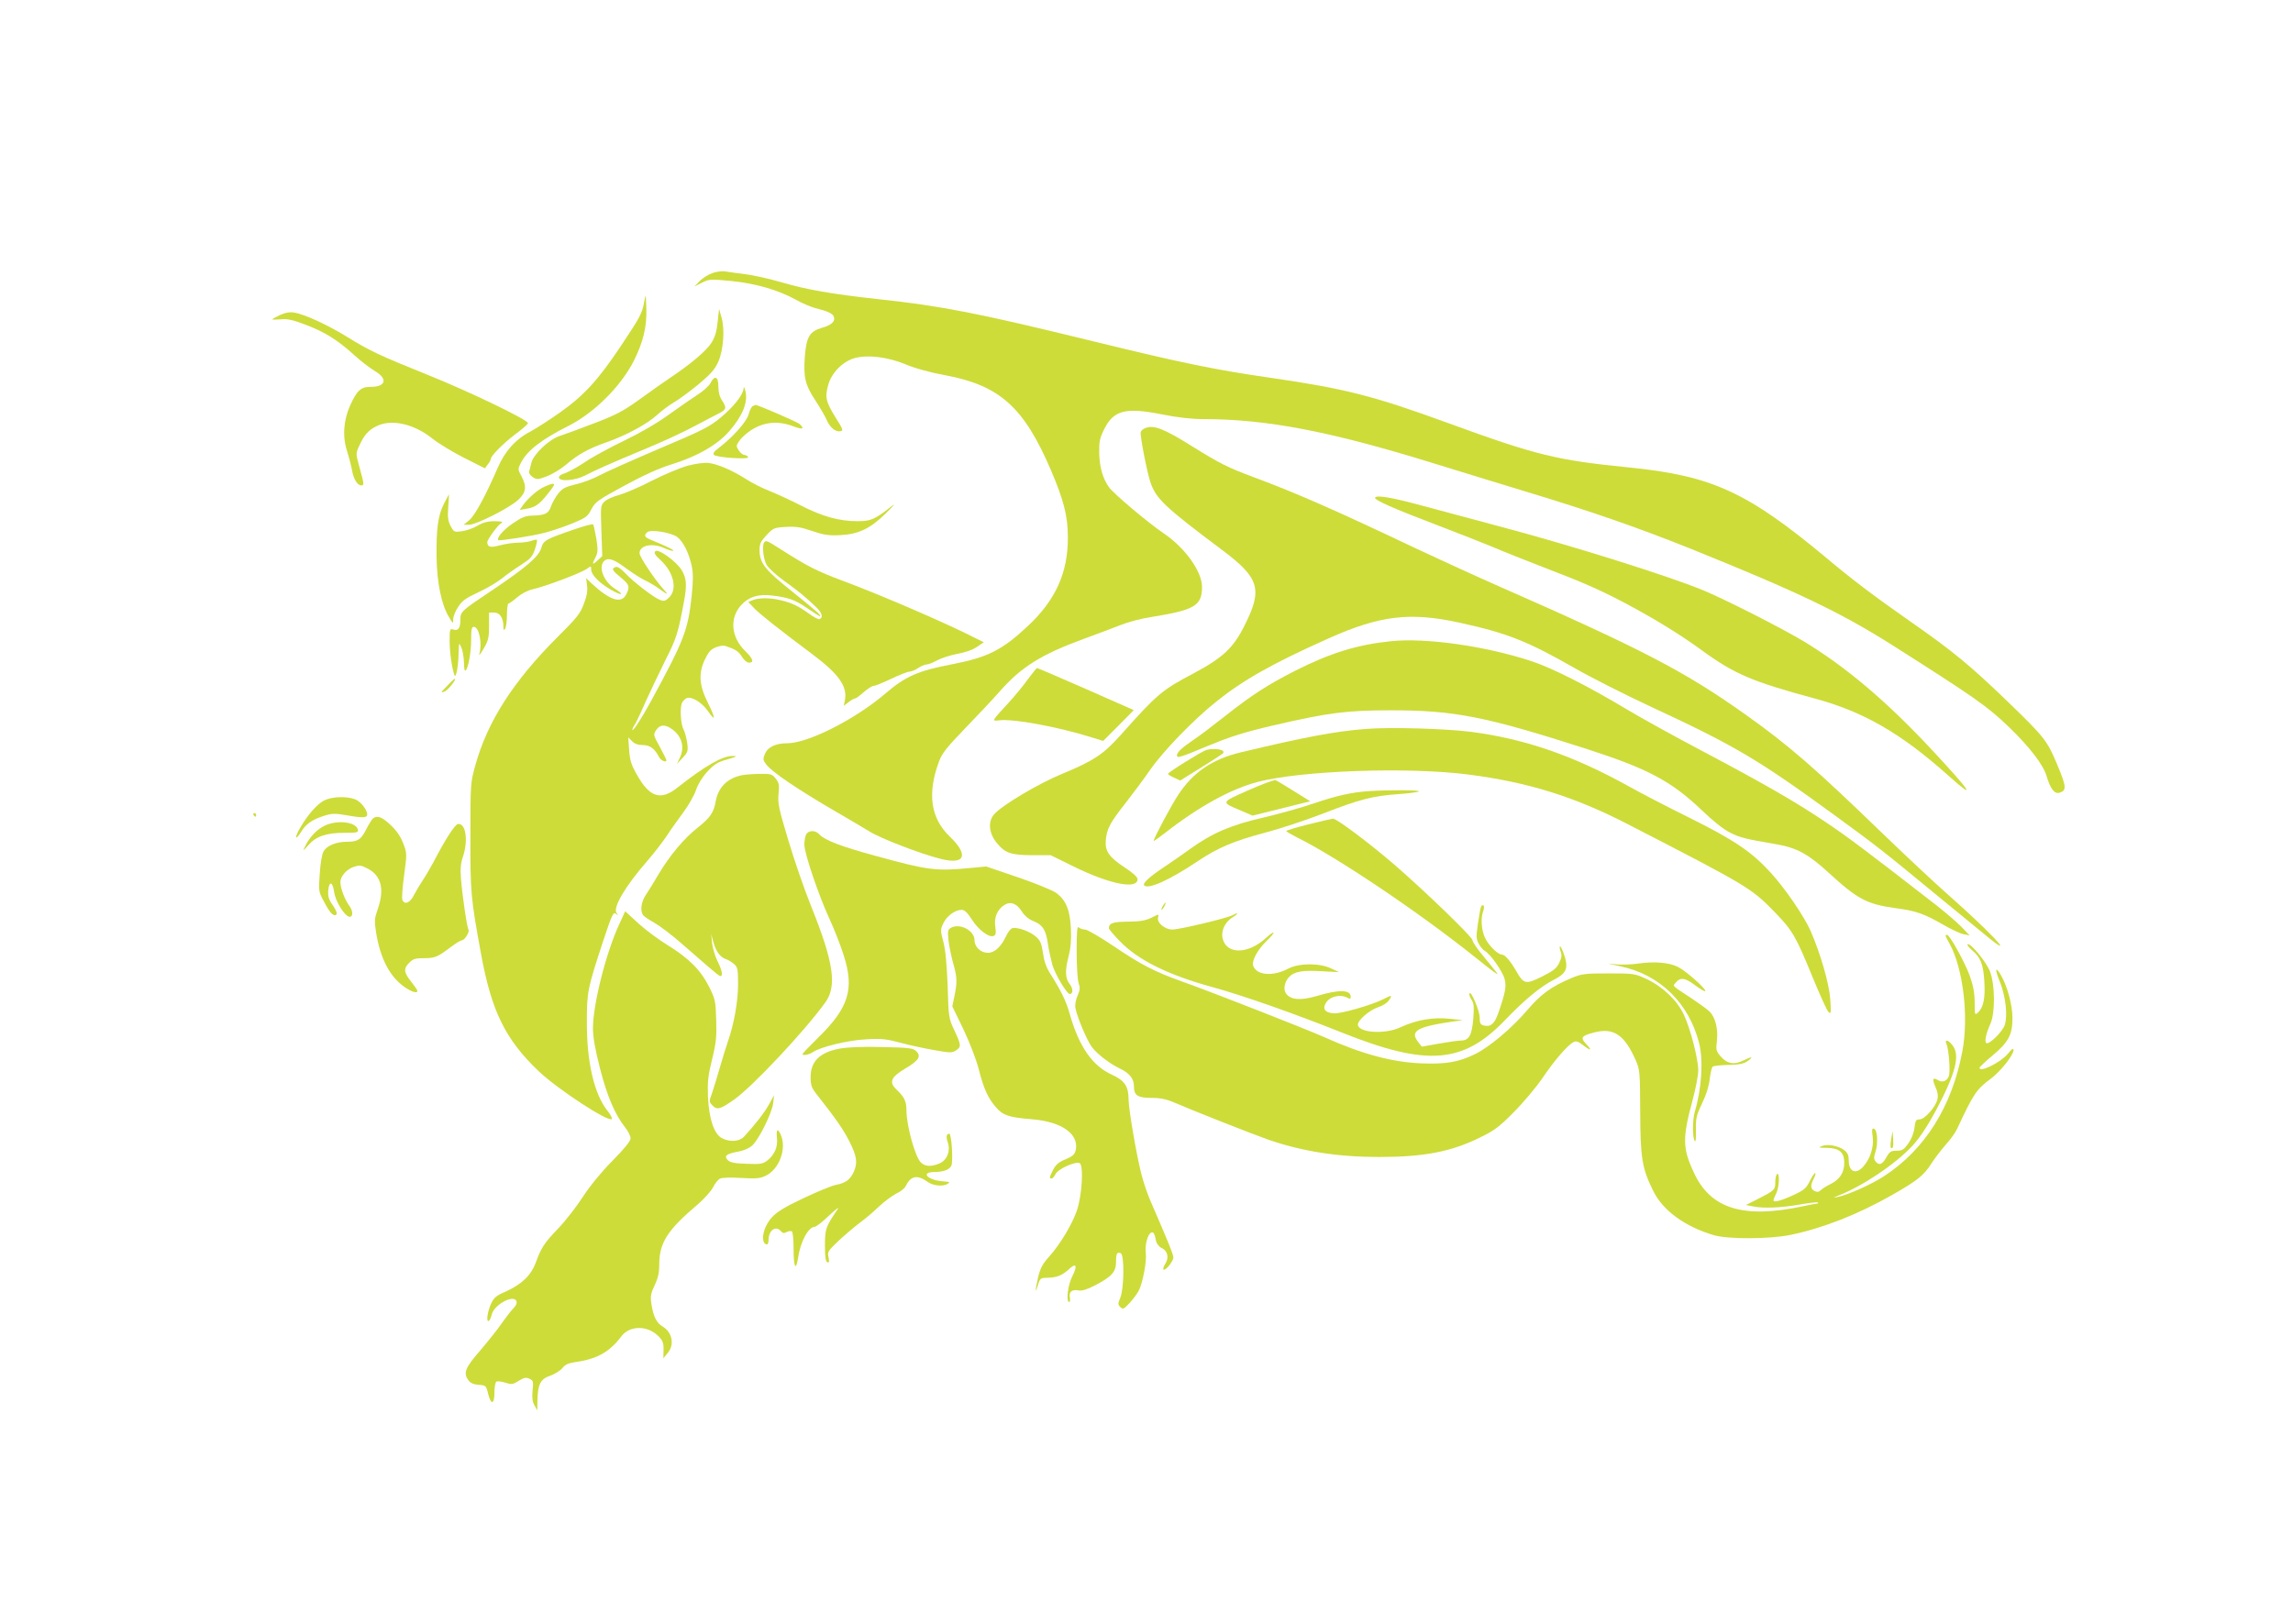 <?xml version="1.0" standalone="no"?>
<!DOCTYPE svg PUBLIC "-//W3C//DTD SVG 20010904//EN"
 "http://www.w3.org/TR/2001/REC-SVG-20010904/DTD/svg10.dtd">
<svg version="1.0" xmlns="http://www.w3.org/2000/svg"
 width="1280pt" height="907pt" viewBox="0 0 1280 907"
 preserveAspectRatio="xMidYMid meet">
<g transform="translate(0,907) scale(0.1,-0.1)"
fill="#cddc39" stroke="none">
<path d="M3976 7545 c-22 -8 -53 -27 -70 -44 l-30 -31 43 22 c40 20 47 20 164
9 137 -14 261 -50 361 -105 33 -19 81 -39 106 -46 68 -17 98 -30 104 -47 11
-26 -11 -48 -65 -63 -69 -20 -87 -50 -96 -157 -9 -119 1 -161 58 -248 27 -41
55 -90 63 -108 17 -42 49 -69 75 -65 20 3 19 8 -24 76 -56 90 -61 115 -41 185
19 67 82 130 148 148 73 19 182 6 280 -34 54 -23 137 -46 224 -62 304 -57 439
-177 590 -529 72 -168 95 -258 95 -376 1 -197 -68 -351 -225 -497 -142 -133
-224 -174 -422 -212 -188 -36 -259 -67 -369 -161 -168 -145 -434 -280 -551
-280 -64 0 -108 -21 -124 -59 -12 -29 -11 -35 7 -59 31 -42 182 -144 398 -269
66 -38 146 -86 178 -105 63 -40 293 -128 400 -154 135 -34 156 23 48 126 -106
102 -126 239 -59 419 17 46 44 79 147 186 70 72 157 165 194 207 119 135 232
205 467 291 69 25 159 59 202 76 42 17 120 38 175 46 242 39 283 63 283 168 0
86 -95 219 -214 299 -87 59 -280 222 -305 257 -35 49 -53 112 -55 191 -1 64 3
84 27 132 53 108 119 125 325 84 85 -17 165 -26 226 -26 355 0 706 -67 1276
-243 151 -47 388 -119 525 -161 358 -108 629 -202 923 -320 600 -242 835 -355
1122 -536 466 -296 532 -342 654 -459 116 -112 193 -212 211 -276 21 -70 44
-100 72 -91 41 13 39 33 -17 166 -52 124 -71 148 -272 342 -206 199 -306 282
-540 445 -207 145 -325 234 -468 354 -447 373 -642 462 -1106 509 -403 40
-518 68 -1008 247 -422 154 -577 193 -996 254 -301 43 -501 84 -990 204 -641
157 -839 196 -1200 235 -256 28 -394 52 -538 94 -66 19 -157 40 -203 45 -46 6
-97 13 -114 16 -16 2 -48 -2 -69 -10z"/>
<path d="M3596 7385 c-11 -64 -21 -83 -129 -245 -127 -191 -208 -279 -341
-373 -61 -43 -136 -91 -166 -107 -82 -42 -143 -111 -183 -205 -63 -146 -125
-262 -157 -289 l-32 -26 30 0 c39 0 215 88 270 135 49 43 55 77 22 138 -20 37
-20 38 -1 75 35 67 113 128 266 205 142 72 291 220 363 362 53 106 73 190 70
291 -3 86 -3 87 -12 39z"/>
<path d="M4006 7272 c-5 -52 -15 -85 -34 -115 -27 -44 -117 -121 -232 -197
-36 -24 -112 -78 -170 -120 -89 -64 -127 -85 -250 -132 -80 -31 -168 -63 -195
-72 -60 -19 -149 -104 -159 -151 -4 -16 -9 -37 -12 -46 -3 -10 5 -23 20 -33
23 -15 29 -14 80 5 30 12 77 40 105 64 68 58 125 90 225 125 114 40 231 104
286 155 25 23 67 54 93 69 26 15 87 60 136 100 70 59 92 84 111 127 29 67 37
184 17 249 l-13 45 -8 -73z"/>
<path d="M1563 7311 c-24 -11 -43 -22 -43 -24 0 -2 21 -2 48 0 37 4 67 -3 140
-31 108 -41 177 -85 271 -170 37 -34 89 -73 114 -88 73 -43 61 -88 -23 -88
-56 0 -77 -19 -116 -105 -37 -84 -43 -173 -16 -256 11 -35 23 -82 27 -104 8
-49 30 -85 51 -85 18 0 18 3 -12 111 -18 65 -18 68 1 109 27 60 51 88 96 110
82 42 208 15 313 -69 35 -28 115 -76 178 -108 l115 -58 16 22 c10 12 17 26 17
31 0 17 70 87 136 137 37 27 69 55 71 62 6 16 -325 176 -562 271 -268 108
-319 132 -444 209 -113 70 -244 130 -301 138 -23 4 -50 -1 -77 -14z"/>
<path d="M3966 6931 c-8 -15 -39 -44 -68 -62 -29 -19 -102 -69 -163 -113 -69
-50 -163 -104 -252 -147 -79 -38 -177 -91 -219 -120 -42 -28 -92 -55 -110 -61
-19 -5 -34 -15 -34 -23 0 -26 89 -19 146 10 59 31 138 66 344 152 85 35 202
89 260 120 58 31 122 64 143 75 42 21 45 31 17 73 -13 19 -20 47 -20 78 0 55
-21 64 -44 18z"/>
<path d="M4151 6902 c-2 -36 -55 -103 -131 -166 -61 -50 -103 -71 -342 -172
-150 -64 -300 -131 -333 -149 -33 -18 -92 -40 -130 -49 -59 -14 -76 -23 -99
-52 -15 -19 -33 -51 -40 -71 -14 -41 -33 -50 -107 -52 -37 -1 -58 -10 -109
-45 -54 -38 -89 -80 -78 -92 6 -5 194 24 257 41 36 9 104 32 152 51 80 33 89
39 110 80 22 42 36 52 184 132 106 58 193 97 260 118 147 45 263 112 328 189
72 83 102 158 89 217 -6 25 -10 33 -11 20z"/>
<path d="M4203 6803 c-7 -2 -18 -23 -24 -46 -11 -42 -88 -128 -169 -190 -24
-18 -32 -29 -24 -37 15 -15 199 -27 190 -12 -4 7 -14 12 -21 12 -8 0 -22 11
-31 25 -15 23 -15 27 0 49 8 14 31 36 49 50 77 59 162 71 255 36 53 -20 66
-16 35 13 -15 12 -238 109 -246 106 -1 0 -8 -3 -14 -6z"/>
<path d="M6394 6680 c-12 -4 -24 -14 -26 -22 -6 -14 33 -216 53 -278 31 -94
78 -139 404 -383 205 -154 224 -217 124 -416 -63 -128 -122 -183 -285 -270
-180 -95 -204 -116 -410 -347 -94 -105 -151 -143 -321 -213 -135 -55 -341
-178 -384 -228 -36 -41 -29 -108 18 -163 44 -53 77 -64 193 -65 l105 0 126
-62 c203 -100 359 -131 359 -72 0 12 -25 35 -71 65 -88 58 -112 92 -106 154 5
62 26 100 110 206 39 50 101 133 137 185 73 105 242 280 370 382 151 121 314
213 625 352 288 129 456 149 734 88 265 -58 378 -103 644 -255 89 -51 275
-145 412 -209 480 -223 601 -294 1038 -612 239 -175 253 -185 607 -477 124
-102 244 -200 266 -218 134 -104 -22 59 -241 252 -82 73 -251 231 -375 351
-368 356 -513 482 -753 653 -340 242 -576 365 -1372 715 -132 58 -341 154
-465 212 -453 215 -668 310 -910 400 -147 55 -189 76 -342 171 -159 100 -218
123 -264 104z"/>
<path d="M3840 6470 c-41 -11 -132 -49 -201 -84 -69 -36 -152 -71 -184 -80
-31 -8 -68 -24 -80 -36 -22 -21 -23 -25 -18 -163 l5 -142 -26 -24 c-30 -28
-33 -23 -11 19 13 25 13 41 4 102 -7 40 -15 76 -18 80 -3 4 -51 -9 -106 -28
-162 -56 -171 -61 -184 -105 -15 -48 -85 -108 -274 -235 -171 -114 -177 -119
-177 -163 0 -48 -12 -65 -39 -56 -20 6 -21 3 -21 -64 0 -64 13 -154 27 -191 8
-21 22 51 23 125 2 59 2 60 15 30 8 -16 14 -55 15 -84 0 -32 4 -51 9 -45 16
17 31 102 31 173 0 57 3 71 15 71 29 0 48 -91 31 -150 -4 -14 6 -2 23 27 27
46 31 62 31 128 l0 75 28 0 c32 0 52 -30 52 -78 0 -21 2 -24 10 -12 5 8 10 43
10 78 0 34 4 62 8 62 5 0 27 16 49 35 24 20 59 39 87 45 69 15 267 90 299 112
27 19 27 19 27 -1 0 -29 40 -71 104 -110 65 -39 89 -36 27 3 -63 40 -94 125
-56 156 22 18 55 6 121 -44 33 -24 79 -54 104 -66 25 -12 59 -32 75 -44 52
-39 61 -40 28 -5 -46 50 -133 180 -133 200 0 44 69 59 135 30 27 -12 50 -19
53 -16 5 4 -30 22 -120 59 -41 16 -46 27 -24 45 19 16 132 -2 166 -27 33 -24
66 -90 81 -161 9 -43 9 -81 0 -169 -21 -193 -42 -246 -227 -587 -54 -99 -104
-175 -104 -160 0 6 6 19 14 30 7 11 34 67 59 125 26 58 76 162 111 233 63 124
72 154 105 333 16 88 13 124 -12 168 -28 49 -132 125 -149 108 -9 -9 -2 -21
30 -50 73 -68 94 -161 48 -207 -21 -21 -29 -23 -51 -15 -35 13 -152 103 -196
151 -25 26 -42 37 -53 33 -24 -9 -20 -18 29 -58 49 -41 53 -52 30 -96 -27 -53
-92 -31 -192 62 l-31 30 5 -41 c4 -29 -1 -59 -18 -103 -20 -54 -39 -78 -144
-182 -252 -252 -395 -476 -463 -724 -26 -94 -26 -105 -26 -392 -1 -312 2 -345
60 -660 58 -316 135 -474 321 -651 106 -101 389 -286 408 -267 4 4 -7 25 -24
46 -75 95 -116 274 -115 497 0 169 4 185 90 448 50 151 58 167 72 155 15 -11
15 -11 4 4 -23 29 48 150 173 293 34 39 81 100 105 135 23 36 67 97 95 135 29
39 60 94 70 123 11 33 34 71 63 103 39 42 58 54 112 69 56 16 60 19 30 19 -57
1 -154 -55 -309 -177 -93 -74 -156 -54 -227 75 -30 52 -38 79 -42 135 l-5 71
22 -22 c14 -14 33 -21 59 -21 40 0 67 -20 91 -67 10 -20 41 -33 41 -17 0 3
-17 37 -37 74 -36 66 -37 68 -20 94 21 31 49 33 88 5 56 -40 73 -102 43 -162
l-15 -32 32 34 c29 32 31 37 25 84 -4 28 -14 63 -22 78 -14 28 -19 114 -8 143
4 9 15 21 25 27 27 14 86 -21 122 -73 42 -60 42 -40 1 43 -51 100 -56 166 -21
243 21 44 34 60 61 71 19 8 43 12 53 9 58 -19 75 -30 94 -60 12 -20 29 -34 40
-34 30 0 23 22 -21 65 -79 77 -89 183 -23 256 43 47 95 63 172 54 92 -11 127
-23 196 -70 36 -25 68 -45 71 -45 14 0 -17 27 -151 135 -156 124 -185 161
-185 235 0 34 7 48 39 82 37 40 42 42 108 46 56 3 84 -1 147 -23 65 -22 91
-26 155 -23 103 5 169 36 257 123 51 50 57 59 24 33 -88 -69 -110 -78 -183
-78 -103 0 -196 26 -315 87 -59 30 -139 67 -177 82 -39 15 -97 44 -129 65 -78
50 -162 86 -211 91 -23 3 -73 -4 -115 -15z"/>
<path d="M3040 6353 c-37 -16 -89 -61 -121 -104 l-18 -26 47 8 c47 9 72 30
133 112 23 31 13 34 -41 10z"/>
<path d="M2478 6257 c-33 -66 -43 -139 -41 -298 2 -141 27 -265 69 -334 23
-39 24 -39 24 -12 0 15 12 46 28 69 22 34 43 49 112 81 46 21 105 56 130 76
25 20 73 55 107 76 54 35 65 46 79 88 9 27 14 50 11 53 -2 2 -16 0 -31 -6 -15
-5 -48 -10 -74 -10 -26 0 -72 -7 -102 -15 -53 -14 -69 -10 -70 18 0 14 59 96
78 106 13 8 4 10 -36 11 -39 0 -65 -7 -96 -25 -23 -14 -63 -28 -87 -31 -43 -6
-45 -5 -63 28 -15 28 -18 49 -14 106 3 40 5 72 4 72 0 0 -13 -24 -28 -53z"/>
<path d="M7676 6292 c-8 -13 107 -63 354 -157 113 -43 252 -98 310 -122 58
-25 179 -73 270 -108 224 -86 314 -125 455 -199 170 -90 313 -178 435 -267
181 -132 281 -175 630 -269 273 -74 482 -194 750 -434 160 -143 121 -85 -102
154 -248 265 -471 454 -704 596 -122 74 -441 236 -566 288 -199 82 -741 252
-1138 357 -146 39 -337 90 -425 114 -172 47 -259 62 -269 47z"/>
<path d="M4267 6043 c-15 -14 -6 -97 13 -128 11 -18 56 -59 101 -91 81 -59
105 -78 174 -143 34 -32 42 -60 19 -68 -6 -2 -33 12 -60 32 -60 43 -95 59
-157 74 -59 14 -118 14 -153 1 l-27 -11 34 -36 c31 -32 135 -115 324 -256 149
-112 197 -180 181 -259 l-6 -29 26 20 c15 12 31 21 37 21 5 0 27 16 48 35 22
19 46 35 55 35 8 0 53 18 99 40 46 22 92 40 102 40 10 0 32 9 48 20 17 11 38
20 48 20 10 0 37 11 60 24 23 12 73 28 110 35 41 7 85 22 109 38 l40 27 -39
19 c-154 80 -521 239 -743 322 -153 57 -204 84 -350 177 -79 50 -83 52 -93 41z"/>
<path d="M7765 5490 c-191 -20 -339 -66 -537 -166 -154 -79 -237 -132 -393
-255 -66 -52 -142 -110 -170 -128 -66 -45 -95 -71 -95 -88 0 -18 11 -15 189
59 112 46 191 71 350 108 306 71 409 84 656 84 354 0 526 -34 1090 -215 346
-112 474 -180 646 -344 60 -58 120 -106 157 -124 56 -28 82 -35 259 -65 114
-20 178 -55 291 -159 160 -147 213 -175 369 -197 116 -15 162 -31 263 -89 48
-28 103 -54 121 -57 l34 -7 -45 47 c-25 26 -88 80 -140 121 -403 313 -502 387
-625 469 -169 113 -334 208 -685 394 -146 77 -335 181 -420 232 -213 128 -417
231 -530 268 -256 85 -590 132 -785 112z"/>
<path d="M5739 5279 c-24 -34 -73 -94 -109 -133 -96 -104 -95 -103 -54 -98 82
10 325 -35 521 -96 l61 -19 86 86 85 86 -267 118 c-147 64 -269 117 -273 117
-3 0 -25 -28 -50 -61z"/>
<path d="M2495 5239 c-35 -35 -37 -39 -15 -31 20 7 72 72 58 72 -2 0 -22 -18
-43 -41z"/>
<path d="M7625 5000 c-172 -13 -345 -46 -700 -131 -158 -38 -265 -111 -348
-237 -39 -59 -137 -243 -137 -257 0 -3 28 17 63 44 188 147 368 246 517 285
244 64 846 85 1180 41 328 -42 591 -124 885 -276 672 -346 691 -357 822 -492
99 -102 117 -133 210 -360 41 -100 81 -189 90 -197 14 -14 15 -7 10 70 -6 88
-55 257 -111 385 -38 84 -143 237 -223 324 -105 115 -201 180 -452 305 -124
61 -275 140 -336 174 -311 173 -583 267 -885 306 -143 18 -452 27 -585 16z"/>
<path d="M6735 4883 c-23 -6 -215 -125 -215 -134 0 -3 15 -13 34 -21 l34 -16
113 70 c63 39 118 75 124 80 22 20 -36 34 -90 21z"/>
<path d="M4134 4740 c-77 -18 -125 -68 -139 -145 -11 -62 -31 -91 -99 -145
-76 -59 -157 -156 -219 -260 -24 -41 -56 -93 -70 -114 -27 -39 -35 -89 -18
-114 4 -8 34 -28 65 -45 31 -18 97 -68 147 -112 51 -44 119 -104 152 -132 33
-29 63 -53 68 -53 16 0 10 32 -16 84 -14 28 -27 74 -30 101 l-5 50 13 -48 c15
-52 39 -83 71 -93 11 -3 31 -16 44 -27 20 -18 22 -30 22 -114 0 -93 -23 -222
-55 -313 -9 -25 -29 -90 -45 -145 -16 -55 -36 -122 -45 -148 -17 -45 -17 -49
0 -67 27 -29 44 -25 121 29 103 72 396 384 511 544 66 91 47 223 -77 532 -38
93 -96 261 -129 372 -54 179 -60 208 -55 260 5 50 3 62 -16 86 -20 25 -26 27
-93 26 -40 -1 -86 -4 -103 -9z"/>
<path d="M6967 4657 c-155 -69 -153 -65 -40 -113 l65 -28 161 40 161 40 -90
56 c-49 31 -96 59 -104 62 -8 2 -77 -23 -153 -57z"/>
<path d="M7645 4653 c-96 -6 -179 -24 -309 -68 -72 -25 -200 -60 -284 -80
-177 -40 -285 -86 -407 -174 -44 -32 -109 -77 -145 -101 -78 -51 -121 -90
-114 -102 18 -28 142 27 302 135 111 74 201 112 371 157 84 22 233 71 330 109
200 78 275 97 416 107 55 4 107 10 115 15 14 8 -164 9 -275 2z"/>
<path d="M1808 4600 c-40 -22 -90 -79 -133 -153 -32 -55 -28 -75 5 -23 27 45
61 69 126 90 47 15 60 16 135 3 83 -15 109 -13 109 5 0 26 -35 71 -65 84 -49
20 -132 17 -177 -6z"/>
<path d="M1415 4520 c3 -5 8 -10 11 -10 2 0 4 5 4 10 0 6 -5 10 -11 10 -5 0
-7 -4 -4 -10z"/>
<path d="M2084 4502 c-6 -4 -23 -30 -38 -59 -30 -61 -48 -73 -111 -73 -57 0
-109 -21 -128 -52 -9 -14 -18 -63 -22 -124 -7 -96 -6 -103 19 -150 31 -60 50
-84 65 -84 18 0 13 21 -15 61 -19 27 -24 47 -22 75 5 57 25 53 33 -6 7 -50 54
-128 82 -138 24 -7 26 29 4 59 -26 34 -51 101 -51 134 0 32 35 72 75 85 30 10
41 9 72 -7 81 -39 101 -116 62 -228 -19 -55 -20 -66 -9 -135 23 -141 75 -241
154 -298 42 -30 76 -41 76 -24 0 4 -16 27 -35 51 -41 52 -44 73 -10 106 20 21
34 25 80 25 62 0 77 6 151 62 28 21 56 38 62 38 16 0 45 47 37 60 -9 14 -34
188 -42 287 -4 52 -1 84 11 119 31 91 16 191 -28 183 -18 -4 -71 -87 -137
-214 -18 -33 -44 -78 -59 -100 -15 -22 -37 -59 -49 -82 -22 -45 -53 -57 -65
-27 -4 10 1 71 10 138 16 120 16 122 -5 177 -15 39 -37 71 -71 103 -47 44 -72
54 -96 38z"/>
<path d="M7303 4467 c-68 -17 -123 -34 -123 -37 0 -3 26 -18 57 -34 224 -110
686 -421 1003 -675 52 -42 101 -80 110 -85 18 -11 16 -9 -72 98 -32 38 -58 77
-58 86 0 18 -262 271 -435 421 -140 121 -324 259 -344 258 -9 -1 -71 -15 -138
-32z"/>
<path d="M1815 4461 c-43 -19 -86 -63 -111 -115 -15 -31 -15 -31 18 6 43 49
100 68 200 68 70 0 79 2 76 17 -8 43 -112 57 -183 24z"/>
<path d="M4500 4411 c-5 -11 -10 -36 -10 -57 0 -47 78 -279 140 -414 27 -58
63 -150 80 -205 60 -187 28 -291 -141 -457 -49 -48 -89 -90 -89 -93 0 -11 36
-4 57 10 41 29 196 67 298 72 86 5 113 2 195 -20 52 -14 137 -32 189 -41 85
-15 96 -15 117 -1 31 20 30 29 -8 111 -32 68 -33 73 -38 249 -5 124 -12 201
-24 246 -17 64 -17 69 0 104 19 41 66 75 102 75 16 0 32 -15 57 -54 37 -58 95
-102 121 -92 13 5 15 15 10 51 -8 51 10 95 49 121 35 23 70 11 99 -35 16 -25
39 -44 65 -54 52 -21 70 -50 81 -129 5 -35 17 -87 25 -117 17 -54 80 -161 97
-161 19 0 19 31 -1 56 -25 32 -27 74 -5 158 11 42 15 89 12 151 -5 104 -27
158 -81 199 -19 14 -114 53 -213 87 l-179 61 -85 -8 c-196 -19 -237 -14 -535
68 -188 51 -282 87 -311 119 -22 25 -60 24 -74 0z"/>
<path d="M6490 4010 c-6 -11 -8 -20 -6 -20 3 0 10 9 16 20 6 11 8 20 6 20 -3
0 -10 -9 -16 -20z"/>
<path d="M8267 4006 c-3 -8 -11 -50 -17 -94 -10 -69 -10 -83 4 -110 9 -17 24
-36 34 -41 31 -17 99 -113 111 -157 11 -42 5 -74 -36 -193 -21 -58 -42 -76
-79 -67 -20 5 -24 12 -24 44 0 38 -50 156 -57 135 -3 -7 3 -23 12 -36 13 -20
14 -40 9 -107 -8 -92 -24 -120 -71 -120 -15 0 -69 -8 -121 -17 l-95 -17 -18
23 c-52 64 -12 88 196 118 l50 7 -65 7 c-99 11 -190 -4 -285 -48 -87 -40 -235
-29 -235 17 0 24 65 80 110 95 28 9 55 26 64 41 20 29 16 30 -32 5 -68 -34
-238 -82 -277 -79 -52 4 -66 28 -39 65 23 31 78 42 114 23 16 -9 20 -8 20 4 0
41 -65 42 -189 5 -91 -27 -148 -22 -173 15 -15 22 -7 64 16 89 30 33 76 41
190 34 l91 -5 -45 21 c-65 31 -179 30 -238 -1 -87 -46 -179 -38 -197 17 -8 27
25 88 74 136 55 52 53 68 -2 18 -102 -94 -225 -93 -243 2 -8 42 17 90 59 115
33 20 30 28 -3 10 -31 -17 -296 -80 -335 -80 -44 0 -90 40 -80 69 5 18 3 18
-37 -3 -34 -16 -62 -21 -131 -22 -86 -1 -106 -8 -107 -37 0 -5 27 -37 60 -71
101 -105 266 -188 513 -256 172 -47 462 -149 727 -255 477 -191 679 -175 915
73 105 109 195 184 268 221 69 35 82 62 62 129 -9 28 -20 54 -25 57 -5 3 -5
-8 1 -25 9 -24 7 -37 -8 -68 -15 -30 -34 -44 -96 -75 -90 -45 -102 -42 -143
31 -33 57 -63 92 -80 92 -23 0 -77 54 -95 95 -20 44 -24 110 -9 149 5 14 5 28
1 31 -5 3 -11 -1 -14 -9z"/>
<path d="M3456 3908 c-74 -160 -146 -447 -146 -580 0 -48 12 -117 39 -222 40
-157 84 -259 140 -330 17 -21 31 -49 31 -62 0 -15 -32 -55 -102 -126 -63 -64
-126 -141 -166 -203 -36 -55 -97 -134 -137 -175 -78 -82 -94 -106 -125 -192
-26 -69 -77 -118 -166 -159 -56 -24 -67 -34 -84 -71 -20 -45 -27 -103 -11 -93
5 3 12 19 16 35 12 55 123 115 138 75 4 -10 -2 -25 -18 -41 -13 -13 -42 -51
-64 -82 -21 -32 -76 -100 -120 -152 -85 -98 -96 -125 -66 -167 11 -15 28 -23
57 -25 40 -3 42 -5 52 -47 16 -67 36 -65 36 3 0 30 5 58 11 62 6 3 28 1 49 -6
35 -11 42 -11 75 10 30 18 41 21 60 12 22 -10 23 -15 18 -65 -4 -38 -1 -62 10
-83 l16 -29 1 55 c2 91 17 121 72 139 25 9 56 28 67 42 15 19 33 28 68 33 124
17 195 56 261 144 47 63 148 63 209 0 23 -24 28 -38 27 -75 l-1 -47 23 28 c41
47 27 118 -28 150 -34 20 -52 59 -62 128 -6 39 -3 57 18 101 19 39 26 70 26
115 0 123 45 194 218 340 34 30 71 71 82 92 11 22 28 44 39 49 11 6 58 8 118
4 84 -5 105 -3 137 12 77 37 119 153 84 230 -17 38 -26 30 -21 -18 6 -51 -13
-94 -54 -127 -25 -19 -38 -21 -115 -18 -66 2 -91 7 -105 20 -23 24 -10 35 57
48 34 6 64 20 80 35 39 37 110 183 116 235 l5 45 -28 -51 c-25 -46 -82 -118
-140 -181 -26 -27 -79 -31 -123 -8 -44 23 -72 107 -78 230 -3 85 0 117 23 210
23 94 26 127 23 221 -3 103 -5 115 -40 185 -46 92 -113 159 -230 231 -48 29
-122 84 -163 121 l-75 69 -34 -74z"/>
<path d="M5307 3889 c-16 -10 -18 -19 -12 -72 4 -33 16 -90 26 -126 22 -77 23
-104 7 -182 l-12 -58 62 -128 c35 -74 72 -169 86 -225 28 -109 52 -161 97
-212 38 -44 73 -55 196 -65 169 -13 267 -82 248 -173 -6 -24 -17 -34 -57 -51
-37 -15 -54 -29 -69 -58 -22 -44 -23 -49 -9 -49 6 0 15 11 22 24 12 28 108 72
134 62 24 -9 15 -179 -15 -266 -27 -78 -94 -189 -156 -258 -35 -39 -48 -63
-60 -113 -17 -76 -18 -100 -1 -44 12 39 14 40 57 41 49 1 81 14 120 51 38 35
44 14 14 -45 -25 -49 -35 -142 -16 -142 4 0 6 12 3 26 -6 32 13 46 49 39 18
-4 47 5 95 30 90 47 114 74 114 129 0 47 5 57 26 49 21 -8 19 -197 -2 -248
-14 -34 -14 -39 0 -53 14 -14 19 -12 51 22 19 21 42 51 51 68 23 44 46 165 40
212 -6 45 11 107 31 114 13 4 17 -3 27 -49 3 -14 17 -31 30 -37 34 -15 43 -55
21 -88 -9 -14 -14 -29 -10 -32 10 -10 55 46 55 67 0 17 -31 93 -128 316 -17
39 -40 107 -51 151 -27 106 -71 362 -71 414 0 74 -22 107 -92 139 -110 49
-185 158 -236 338 -20 72 -48 130 -110 228 -22 34 -34 70 -40 114 -8 54 -14
69 -40 92 -32 28 -100 53 -130 47 -9 -2 -25 -21 -35 -43 -28 -61 -65 -95 -102
-95 -40 0 -75 32 -75 70 0 55 -83 98 -133 69z"/>
<path d="M6010 3758 c0 -81 5 -159 11 -177 9 -26 8 -39 -6 -71 -10 -22 -15
-51 -12 -67 9 -51 65 -183 92 -219 31 -41 102 -95 162 -123 50 -25 73 -55 73
-98 0 -49 21 -63 98 -63 49 0 83 -7 127 -26 111 -48 449 -181 527 -208 189
-65 387 -96 616 -96 249 0 402 29 562 108 81 39 109 60 190 142 52 52 124 138
160 190 66 98 140 184 173 201 14 8 26 5 52 -15 45 -35 55 -33 20 4 -35 36
-28 47 43 65 109 29 170 -12 233 -155 23 -53 24 -64 25 -290 1 -256 10 -313
72 -438 53 -110 176 -200 337 -248 79 -24 313 -23 430 1 182 38 376 114 569
224 139 79 176 109 217 174 18 28 54 75 79 104 26 28 55 68 65 90 92 197 108
221 188 280 54 40 127 132 127 160 -1 13 -9 7 -32 -21 -40 -48 -158 -107 -158
-78 0 4 32 35 71 67 91 76 113 118 113 210 0 74 -29 181 -66 243 -31 51 -33
30 -3 -43 31 -79 43 -186 26 -238 -13 -38 -87 -111 -103 -101 -11 7 -2 54 23
108 27 60 26 215 -2 291 -20 53 -112 165 -126 152 -3 -4 9 -18 26 -33 47 -39
62 -77 68 -173 6 -94 -5 -147 -36 -175 -17 -15 -18 -13 -18 56 0 53 -8 94 -26
146 -27 76 -113 232 -128 232 -13 0 -12 -2 15 -51 75 -139 107 -407 70 -600
-58 -308 -209 -548 -438 -697 -69 -45 -205 -106 -261 -116 -25 -5 -23 -4 8 9
135 52 321 178 414 279 40 44 83 109 131 198 110 208 135 306 91 362 -23 30
-45 35 -34 9 14 -31 23 -157 14 -181 -11 -29 -36 -38 -61 -23 -29 18 -33 6
-14 -38 12 -25 16 -49 11 -69 -9 -42 -71 -112 -99 -112 -20 0 -24 -6 -29 -46
-3 -29 -16 -62 -34 -88 -25 -35 -34 -41 -66 -41 -31 0 -39 -5 -57 -37 -23 -41
-40 -47 -60 -23 -10 13 -11 23 -1 53 16 47 11 124 -8 130 -11 4 -13 -5 -7 -47
7 -57 -15 -125 -56 -168 -40 -42 -78 -24 -78 38 0 28 -6 43 -25 57 -32 25 -93
36 -125 23 -22 -8 -18 -10 26 -10 72 -1 99 -24 99 -84 0 -55 -26 -94 -80 -120
-21 -10 -44 -25 -52 -33 -11 -10 -19 -11 -34 -4 -23 13 -24 31 -4 70 9 17 12
30 7 30 -4 0 -18 -21 -30 -46 -19 -38 -32 -49 -85 -74 -73 -34 -117 -46 -117
-32 0 5 7 23 15 38 17 33 21 119 5 109 -5 -3 -10 -24 -10 -45 0 -44 -4 -47
-104 -98 l-60 -30 40 -8 c57 -12 156 -8 263 11 51 9 96 14 99 11 3 -4 1 -6 -4
-6 -5 0 -41 -7 -79 -15 -333 -71 -517 -15 -610 189 -63 135 -64 191 -6 406 17
63 31 137 31 164 0 63 -44 234 -81 312 -36 77 -117 155 -206 197 -67 31 -71
32 -213 32 -134 0 -150 -2 -208 -26 -115 -49 -171 -90 -250 -183 -83 -97 -209
-203 -287 -241 -93 -46 -167 -58 -305 -52 -161 7 -331 53 -535 145 -108 48
-623 250 -797 312 -156 56 -227 93 -381 197 -76 51 -148 93 -160 93 -13 0 -28
5 -35 12 -9 9 -12 -20 -12 -134z"/>
<path d="M9145 3690 c-33 -5 -85 -7 -115 -5 l-55 5 69 -15 c221 -46 384 -205
441 -430 24 -97 14 -255 -25 -385 -12 -43 -13 -140 0 -160 6 -9 8 12 7 61 -1
68 3 83 35 150 23 47 38 96 42 134 4 33 11 64 16 69 5 5 44 9 87 10 59 1 85 6
106 20 39 27 28 29 -21 5 -52 -26 -92 -19 -128 24 -24 28 -26 37 -20 84 8 69
-9 135 -42 166 -15 14 -58 45 -97 71 -114 75 -108 69 -93 87 27 34 53 31 109
-11 29 -22 55 -37 58 -34 9 9 -106 112 -152 135 -48 25 -133 32 -222 19z"/>
<path d="M4687 3215 c-110 -20 -162 -71 -162 -159 0 -43 5 -59 30 -91 116
-148 151 -199 186 -267 43 -85 48 -122 23 -175 -20 -41 -45 -59 -99 -69 -21
-4 -102 -37 -180 -74 -106 -50 -149 -77 -177 -108 -48 -53 -65 -138 -30 -150
7 -2 12 6 12 23 0 56 41 85 70 50 9 -11 17 -12 31 -4 11 5 24 7 29 4 6 -3 10
-49 10 -101 0 -100 13 -125 25 -47 13 90 58 173 93 173 7 0 44 28 80 63 36 34
59 51 49 37 -68 -100 -72 -111 -72 -204 0 -66 4 -90 14 -94 10 -3 11 3 6 28
-7 30 -3 36 56 92 35 33 89 78 119 101 30 22 79 63 107 91 29 27 72 59 95 71
24 11 48 30 53 41 29 60 65 67 125 24 30 -21 85 -26 110 -10 8 5 11 10 5 11
-5 1 -23 2 -40 4 -78 8 -115 49 -44 51 53 0 87 12 99 34 12 22 2 180 -11 180
-16 0 -19 -18 -8 -49 16 -47 -4 -99 -47 -117 -45 -19 -78 -18 -102 4 -32 27
-82 206 -82 293 0 48 -12 74 -52 112 -48 44 -37 72 47 122 75 44 90 69 57 98
-16 15 -45 18 -188 21 -108 3 -194 -1 -237 -9z"/>
<path d="M10557 2711 c-4 -24 -5 -46 -2 -49 11 -11 16 8 13 49 l-3 44 -8 -44z"/>
</g>
</svg>

